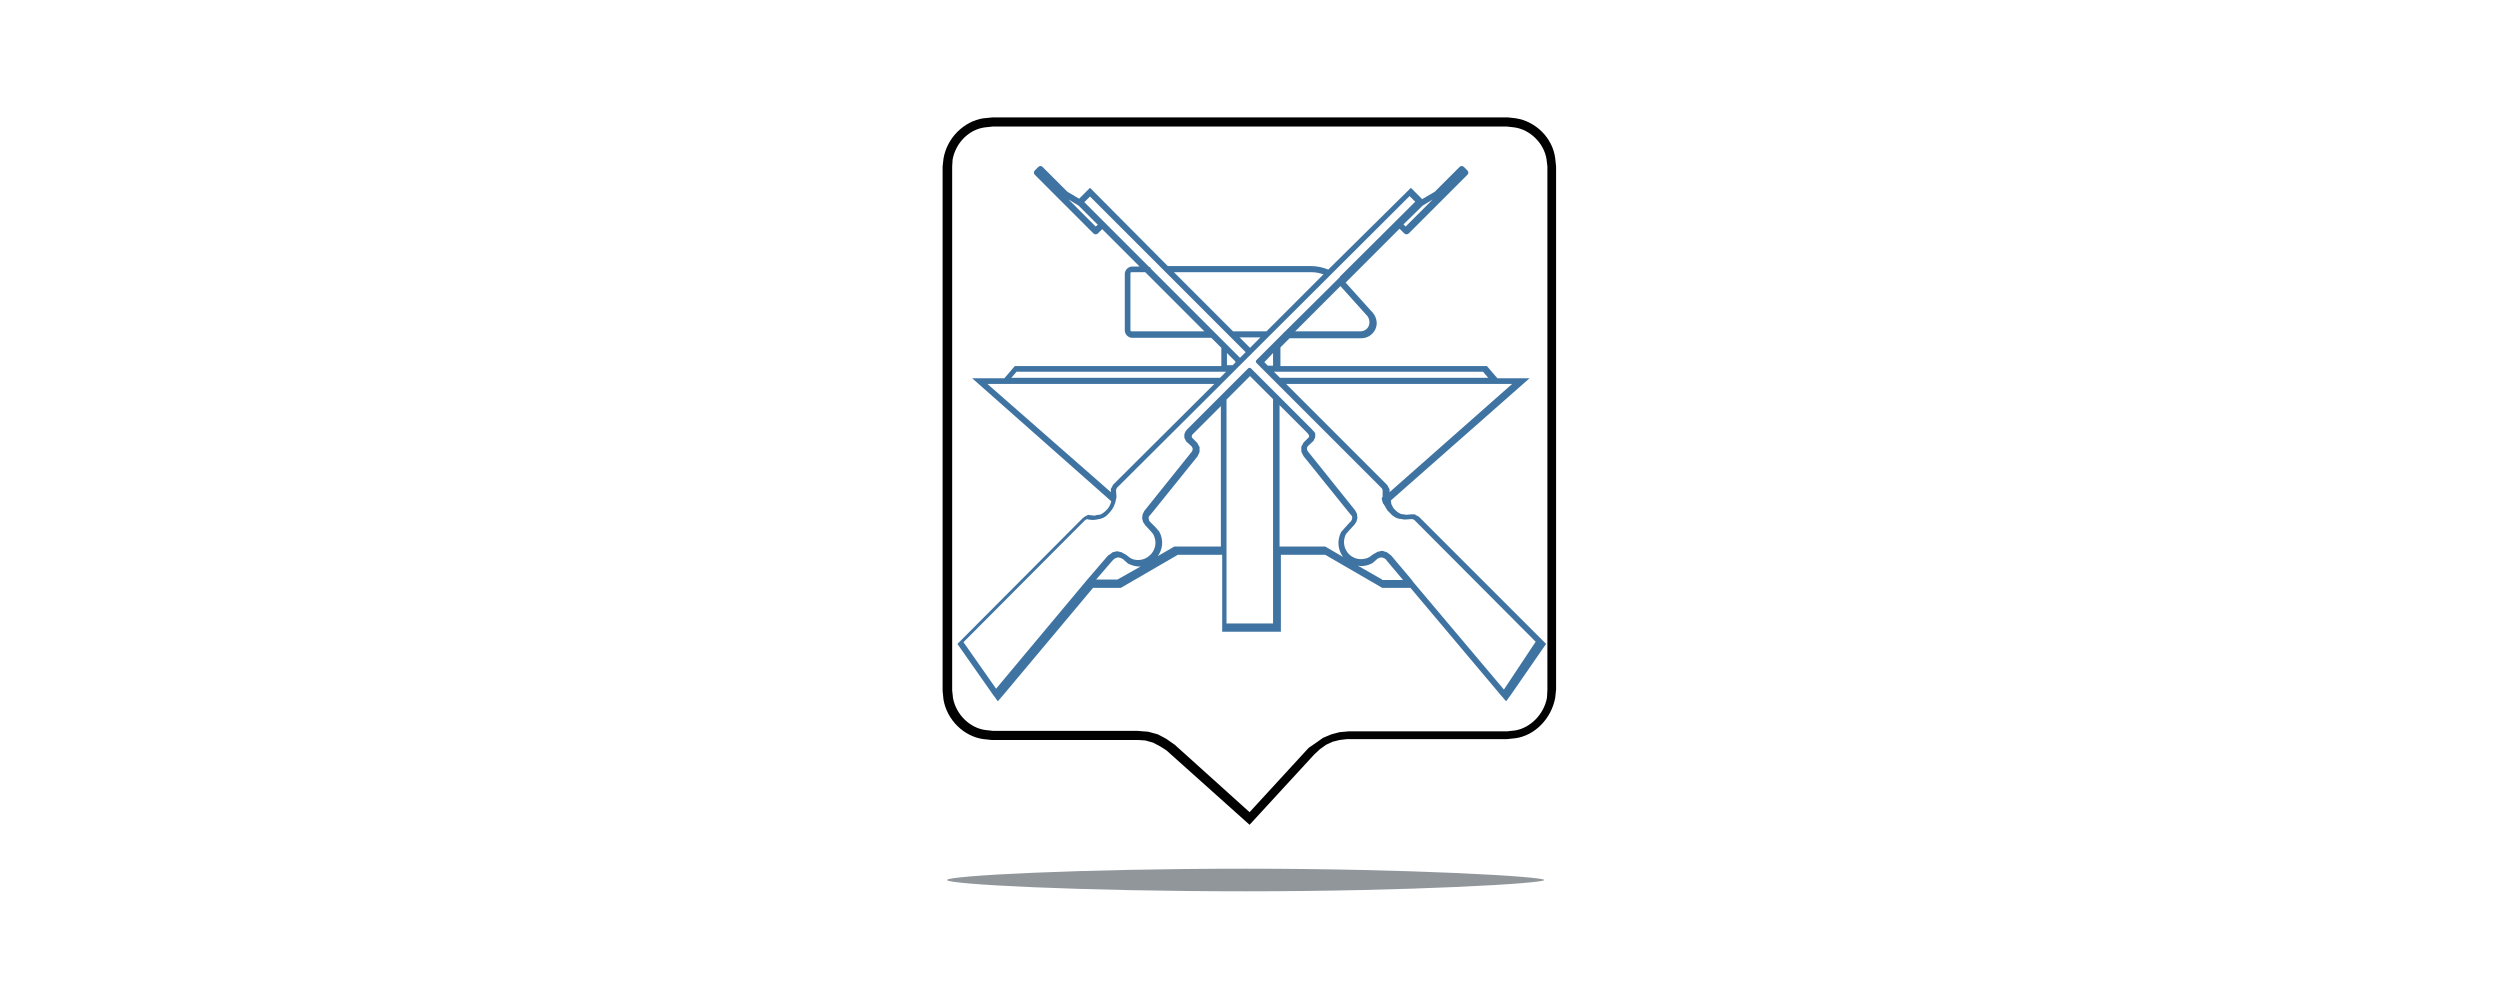 <?xml version="1.0" encoding="utf-8"?>
<!-- Generator: Adobe Illustrator 23.0.4, SVG Export Plug-In . SVG Version: 6.00 Build 0)  -->
<svg version="1.1" id="Layer_1" xmlns="http://www.w3.org/2000/svg" xmlns:xlink="http://www.w3.org/1999/xlink" x="0px" y="0px"
	 viewBox="0 0 575 227" enable-background="new 0 0 575 227" xml:space="preserve">
<g>
	<path fill="#010101" d="M348.6,27.2l-1.8-0.2l-0.1,0H228.3l-2,0.2l-0.1,0c-4.5,0.7-8.4,4.5-9.2,9.3l-0.2,1.8l0,120.6l0.2,2
		c0.8,4.7,4.7,8.5,9.2,9.1l1.9,0.2h33.2l0.5,0l0,0l1.6,0.1l1.8,0.5l1.7,0.9l1.4,0.9l19.1,17.1l14.9-16.2l1.3-1.2l1.4-1l1.5-0.7
		l1.6-0.4l1.7-0.2l36.8,0l1.9-0.2c4.5-0.6,8.3-4.5,9.2-9.3l0.2-1.9V38.3l-0.2-1.9C357.1,31.7,353.2,27.9,348.6,27.2z M355.8,160.5
		c-0.7,3.8-3.8,6.9-7.3,7.5l-1.8,0.2h-36.4l0,0l-2.2,0.2l-1.9,0.5l-1.9,0.8l-1.7,1.2L301,172l-13.6,14.8l-17.2-15.5l-2-1.4l-1.9-1
		l-2.2-0.6l-2.5-0.2l-33.2,0l-1.8-0.2c-3.6-0.5-6.7-3.6-7.4-7.3l-0.2-1.8l0-120.5l0.1-1.6c0.7-3.8,3.7-6.9,7.4-7.4l1.9-0.2l118.1,0
		l1.8,0.2c3.6,0.5,6.8,3.6,7.4,7.3l0.2,1.7l0,120.4L355.8,160.5z"/>
	<path fill="#3F74A2" d="M326.4,118.9l-0.1-0.1l-0.2-0.1l-0.4-0.2l-0.3-0.2H325h-0.4h0l0,0l-1.2,0.1l-0.5-0.1l-0.1,0l-0.1,0
		l-0.5-0.1c-0.5-0.2-0.9-0.5-1.3-0.9l0,0l0,0l-0.4-0.4l-0.5-1l-0.1-0.8l31.9-28.1h-7.4l-2.4-2.8h-47.5v-4.3l1.5-1.5l0,0l0,0l0,0
		l0.4-0.4l0.1-0.1h0l0.1-0.1h16.5c1.4,0,2.6-0.8,3.2-2c0.6-1.2,0.4-2.7-0.5-3.8l-6.3-7l0,0l0,0l0.2-0.2l12.2-12.2l1.1,1.1
		c0.1,0.1,0.3,0.2,0.5,0.2s0.4-0.1,0.5-0.2l13.5-13.5c0.3-0.3,0.3-0.7,0-1l-0.8-0.8c-0.3-0.3-0.7-0.3-1,0l-5.7,5.7l-2.9,1.7
		l-0.3-0.3l-1.3-1.3l-1-1l-1,1L305.5,62c-1.2-0.5-2.6-0.8-3.9-0.8h-33l-16.9-17l-1-1l-1,1l-1.3,1.3l-0.2,0.2l-2.7-1.6l-5.7-5.7
		c-0.3-0.3-0.7-0.3-1,0l-0.8,0.8c-0.1,0.1-0.2,0.3-0.2,0.5s0.1,0.4,0.2,0.5l13.5,13.5c0.1,0.1,0.3,0.2,0.5,0.2s0.4-0.1,0.5-0.2l1-1
		l8.6,8.6h-1.7c-0.9,0-1.7,0.8-1.7,1.7v13c0,0.9,0.8,1.7,1.7,1.7h18.2l0.4,0.4l0.1,0.1l0.5,0.5l0,0l0.1,0.1l1.2,1.2v4.2h-47.5
		l-2.4,2.8h-7.4l32,28.3c-0.2,0.8-0.6,1.6-1.3,2.2l0,0l0,0c-0.3,0.3-0.7,0.6-1.1,0.8l-0.4,0.1l-0.1,0l-0.1,0
		c-0.4,0.1-0.7,0.1-0.9,0.2l-0.8-0.1l-0.1,0l-0.1,0c0,0,0,0,0,0l0,0l-0.4-0.1l-0.4,0.2l-0.2,0.1l-0.2,0.1l-0.1,0.1l-0.3,0.2
		l-0.1,0.1l-0.1,0.1l-27.9,28l-0.8,0.8l0.7,1l7.5,10.7l1.1,1.5l1.2-1.4l20.7-24.7h6.4l13.1-7.6h10.2v17.7h13.5v-17.7h10.2l13.1,7.6
		h6.5l20.8,24.7l1.2,1.4l1.1-1.5l7.4-10.7l0.7-1l-0.8-0.8L326.4,118.9z M343.8,88.3h4l-28.2,24.9v-0.3v-0.4l-0.2-0.3l-0.2-0.4
		l-0.1-0.2l-0.1-0.1l-23.2-23.2h47.7H343.8z M341.1,85.5l1.2,1.4h-47.9l-1.4-1.4H341.1z M314.5,72.7c0.5,0.7,0.6,1.5,0.3,2.3
		c-0.4,0.8-1.1,1.2-1.9,1.2h-15l10.4-10.4L314.5,72.7z M327.2,47.3l2.3-1.4l-6.2,6.2l-0.5-0.5L327.2,47.3z M301.6,62.6
		c1,0,1.9,0.2,2.8,0.5l-13.1,13.1h-7.7L270,62.6H301.6z M289.9,77.6l-2.4,2.4l-0.2-0.2l-2.2-2.2H289.9z M252,52.1l-6.2-6.2l2.3,1.4
		l4.4,4.4L252,52.1z M260.3,76.2c-0.2,0-0.3-0.1-0.3-0.3v-13c0-0.2,0.1-0.3,0.3-0.3h3.1l0.2,0.2l13.4,13.4H260.3z M264.7,61.8
		c0-0.2-0.2-0.4-0.4-0.4l-14.9-14.9l1.3-1.3l35.8,35.8l-1.3,1.3L264.7,61.8z M284.2,83.3l-0.7,0.7h-1.3v-2.8l1.8,1.8L284.2,83.3z
		 M233.8,85.5h48.2l-1.4,1.4h-48L233.8,85.5z M227.1,88.3h4h0.3h47.9l0,0l-23.2,23.1l-0.1,0.1l-0.1,0.2l-0.2,0.4l-0.2,0.3v0.4v0.4
		L227.1,88.3z M257,133.3h-4.9l3.8-4.4c0,0,0,0,0.1-0.1l0.1-0.1l0.4-0.3l0.6-0.2l0.6,0.1l0.6,0.3l0.1,0.1c0,0,0.1,0,0.1,0.1l0.7,0.6
		l0.1,0.1l0.1,0.1c0.8,0.4,1.7,0.7,2.6,0.7c0.2,0,0.3,0,0.5-0.1L257,133.3z M280.7,125.7h-10.6l-3.8,2.2c1-1.4,1.5-3.5,0.3-5.7
		l-0.1-0.1l-0.1-0.1l-0.6-0.7l0,0l0,0l-0.2-0.2l-0.9-0.9l-0.1-0.1c0,0-0.1-0.1-0.1-0.1l-0.2-0.3l-0.1-0.4l0-0.4l0.2-0.3l0.1-0.1
		c0,0,0-0.1,0.1-0.1l10.8-13.4l0.1-0.2l0.1-0.2l0.2-0.4l0.1-0.3v-0.3v-0.4v-0.4l-0.2-0.3l-0.2-0.4l-0.1-0.2l-0.1-0.1l-1-1l-0.1-0.1
		c0,0,0,0,0,0l-0.1-0.2v-0.2l0.1-0.2c0,0,0,0,0-0.1l0.1-0.1l6.5-6.5V125.7z M292.8,143.4h-10.7V91.9l5.4-5.4l5.3,5.3V143.4z
		 M304.8,125.7h-10.5V93.2l0.1,0.1l0.1,0.1l0,0l0.2,0.2l6.2,6.2c0,0,0,0,0,0.1l0.1,0.1l0.1,0.2v0.2l-0.1,0.2l0,0c0,0,0,0.1-0.1,0.1
		l-1,1l-0.1,0.1l-0.1,0.2l-0.2,0.4l-0.2,0.3v0.4v0.4v0.3l0.1,0.3l0.2,0.4l0.1,0.2l0.1,0.2l10.8,13.4l0.1,0.1c0,0,0,0.1,0.1,0.1
		l0.2,0.3l0,0.4l-0.1,0.4l-0.2,0.3l-0.1,0.1l-0.2,0.2l-1,1.1l0,0l0,0l-0.7,0.8l-0.1,0.1l-0.1,0.1c-1.2,2.3-0.6,4.4,0.4,5.8
		L304.8,125.7z M317.9,133.3l-5.6-3.2c0.2,0,0.4,0.1,0.7,0.1c0.9,0,1.8-0.2,2.7-0.7l0.1-0.1l0.1-0.1l0.6-0.5l0.1-0.1l0.1-0.1
		l0.5-0.3l0.6-0.1l0.6,0.2l0.5,0.4c0,0,0,0,0,0.1l0,0l0,0l0.1,0.1l3.7,4.4H317.9z M345.9,158.6l-21-24.9c0-0.1-0.1-0.1-0.1-0.2
		l-4.8-5.7c0,0,0,0-0.1,0c0,0,0,0,0-0.1l-0.8-0.6c-0.1,0-0.1-0.1-0.2-0.1l-0.9-0.3c0,0-0.1,0-0.1,0c0,0-0.1,0-0.1,0l-0.9,0.2
		c-0.1,0-0.1,0-0.2,0.1l-0.9,0.5c0,0,0,0,0,0c0,0,0,0,0,0l-0.8,0.6c-0.7,0.4-1.4,0.5-2,0.5c-1.1,0-2.1-0.5-2.7-1.1
		c-1-1-1.7-2.8-0.7-4.7l0.7-0.8l1.2-1.3c0,0,0,0,0,0c0,0,0,0,0,0l0.4-0.6c0-0.1,0.1-0.1,0.1-0.2l0.2-0.7c0-0.1,0-0.1,0-0.2l-0.1-0.8
		c0-0.1,0-0.1-0.1-0.2l-0.3-0.6c0,0,0,0,0,0c0,0,0,0,0,0l-10.9-13.6l-0.2-0.4v-0.4l0.2-0.4l1.2-1.1c0,0,0,0,0,0c0,0,0,0,0.1-0.1
		l0.3-0.6c0-0.1,0.1-0.2,0.1-0.3v-0.7c0-0.1,0-0.2-0.1-0.3L302,99c0,0,0,0-0.1,0c0,0,0,0,0-0.1l-6.4-6.4c-0.1-0.1-0.1-0.2-0.2-0.2
		l-7.5-7.5c0,0,0,0,0,0c-0.1-0.1-0.2-0.2-0.4-0.2s-0.3,0.1-0.4,0.2l-14.1,14.1c0,0,0,0,0,0.1c0,0,0,0-0.1,0l-0.3,0.6
		c0,0.1-0.1,0.2-0.1,0.3v0.7c0,0.1,0,0.2,0.1,0.3l0.3,0.6c0,0,0,0,0.1,0.1c0,0,0,0,0,0l1.2,1.1l0.2,0.4v0.4l-0.2,0.4l-10.9,13.6
		c0,0,0,0,0,0c0,0,0,0,0,0l-0.3,0.6c0,0.1-0.1,0.1-0.1,0.2l-0.1,0.8c0,0.1,0,0.1,0,0.2l0.2,0.7c0,0.1,0,0.1,0.1,0.2l0.4,0.6
		c0,0,0,0,0,0c0,0,0,0,0,0l1.2,1.3c0,0,0,0,0,0l0.6,0.7c1.1,2,0.4,3.8-0.6,4.8c-0.6,0.6-1.6,1.2-2.8,1.2c-0.6,0-1.3-0.1-1.9-0.5
		l-0.9-0.7c0,0,0,0,0,0c0,0,0,0,0,0l-0.9-0.5c-0.1,0-0.1-0.1-0.2-0.1l-0.9-0.2c0,0-0.1,0-0.1,0c0,0-0.1,0-0.1,0L256,127
		c-0.1,0-0.1,0-0.2,0.1l-0.8,0.6c0,0,0,0,0,0c0,0,0,0-0.1,0l-4.9,5.7c0,0,0,0,0,0c0,0,0,0,0,0l-20.9,25l-7.5-10.7l27.9-28l0.3-0.2
		l0.2-0.1l0.3,0.1c0,0,0,0,0,0c0,0,0.1,0,0.1,0l0.9,0.1c0.5,0,0.9-0.1,1.4-0.2l0.5-0.1c0.7-0.2,1.3-0.6,1.8-1.2
		c0.6-0.6,1.1-1.3,1.4-2.2c0,0,0,0,0,0c0.1-0.2,0.2-0.5,0.2-0.7c0.1-0.3,0.1-0.6,0.2-0.9l0,0l-0.1-1.2c0,0,0,0,0,0v-0.5l0.2-0.4
		l23.2-23.1c0.1,0,0.1-0.1,0.1-0.1l7.4-7.4c0,0,0.1,0,0.1,0c0,0,0-0.1,0-0.1l36.5-36.4l1.3,1.3l-17.2,17.1c0,0-0.1,0-0.1,0.1
		c0,0,0,0.1,0,0.1c0,0,0,0,0,0l-1,1h0l-11.8,11.7c-0.1,0.1-0.2,0.1-0.3,0.3l-0.4,0.4c0,0,0,0-0.1,0.1l-5.6,5.6
		c-0.2,0.2-0.2,0.5,0,0.7c0,0,0,0,0,0l5.6,5.6c0,0,0,0,0,0l23.2,23.2l0.2,0.4v0.5l0,1.1l-0.2,0.2l0,0c0,0.5,0.2,1.1,0.4,1.5l0.1-0.1
		l0,0.1c0,0.1,0,0.1,0.1,0.2l0.7,1.2c0,0,0.1,0.1,0.1,0.1l0.5,0.5c0.5,0.6,1.2,1.1,2,1.3l0.7,0.1l0.6,0.1c0,0,0.1,0,0.1,0
		c0,0,0,0,0,0l1.4-0.1h0.4l0.4,0.2l27.9,28L345.9,158.6z M292.8,81.2v2.9h-1.2l-0.8-0.8L292.8,81.2z"/>
</g>
<path fill="#91969B" d="M355.2,202.4c0,0.8-30.8,2.6-68.7,2.6c-37.9,0-68.7-1.6-68.7-2.6c0-1,30.8-2.6,68.7-2.6
	C324.4,199.8,355.2,201.6,355.2,202.4z"/>
</svg>
